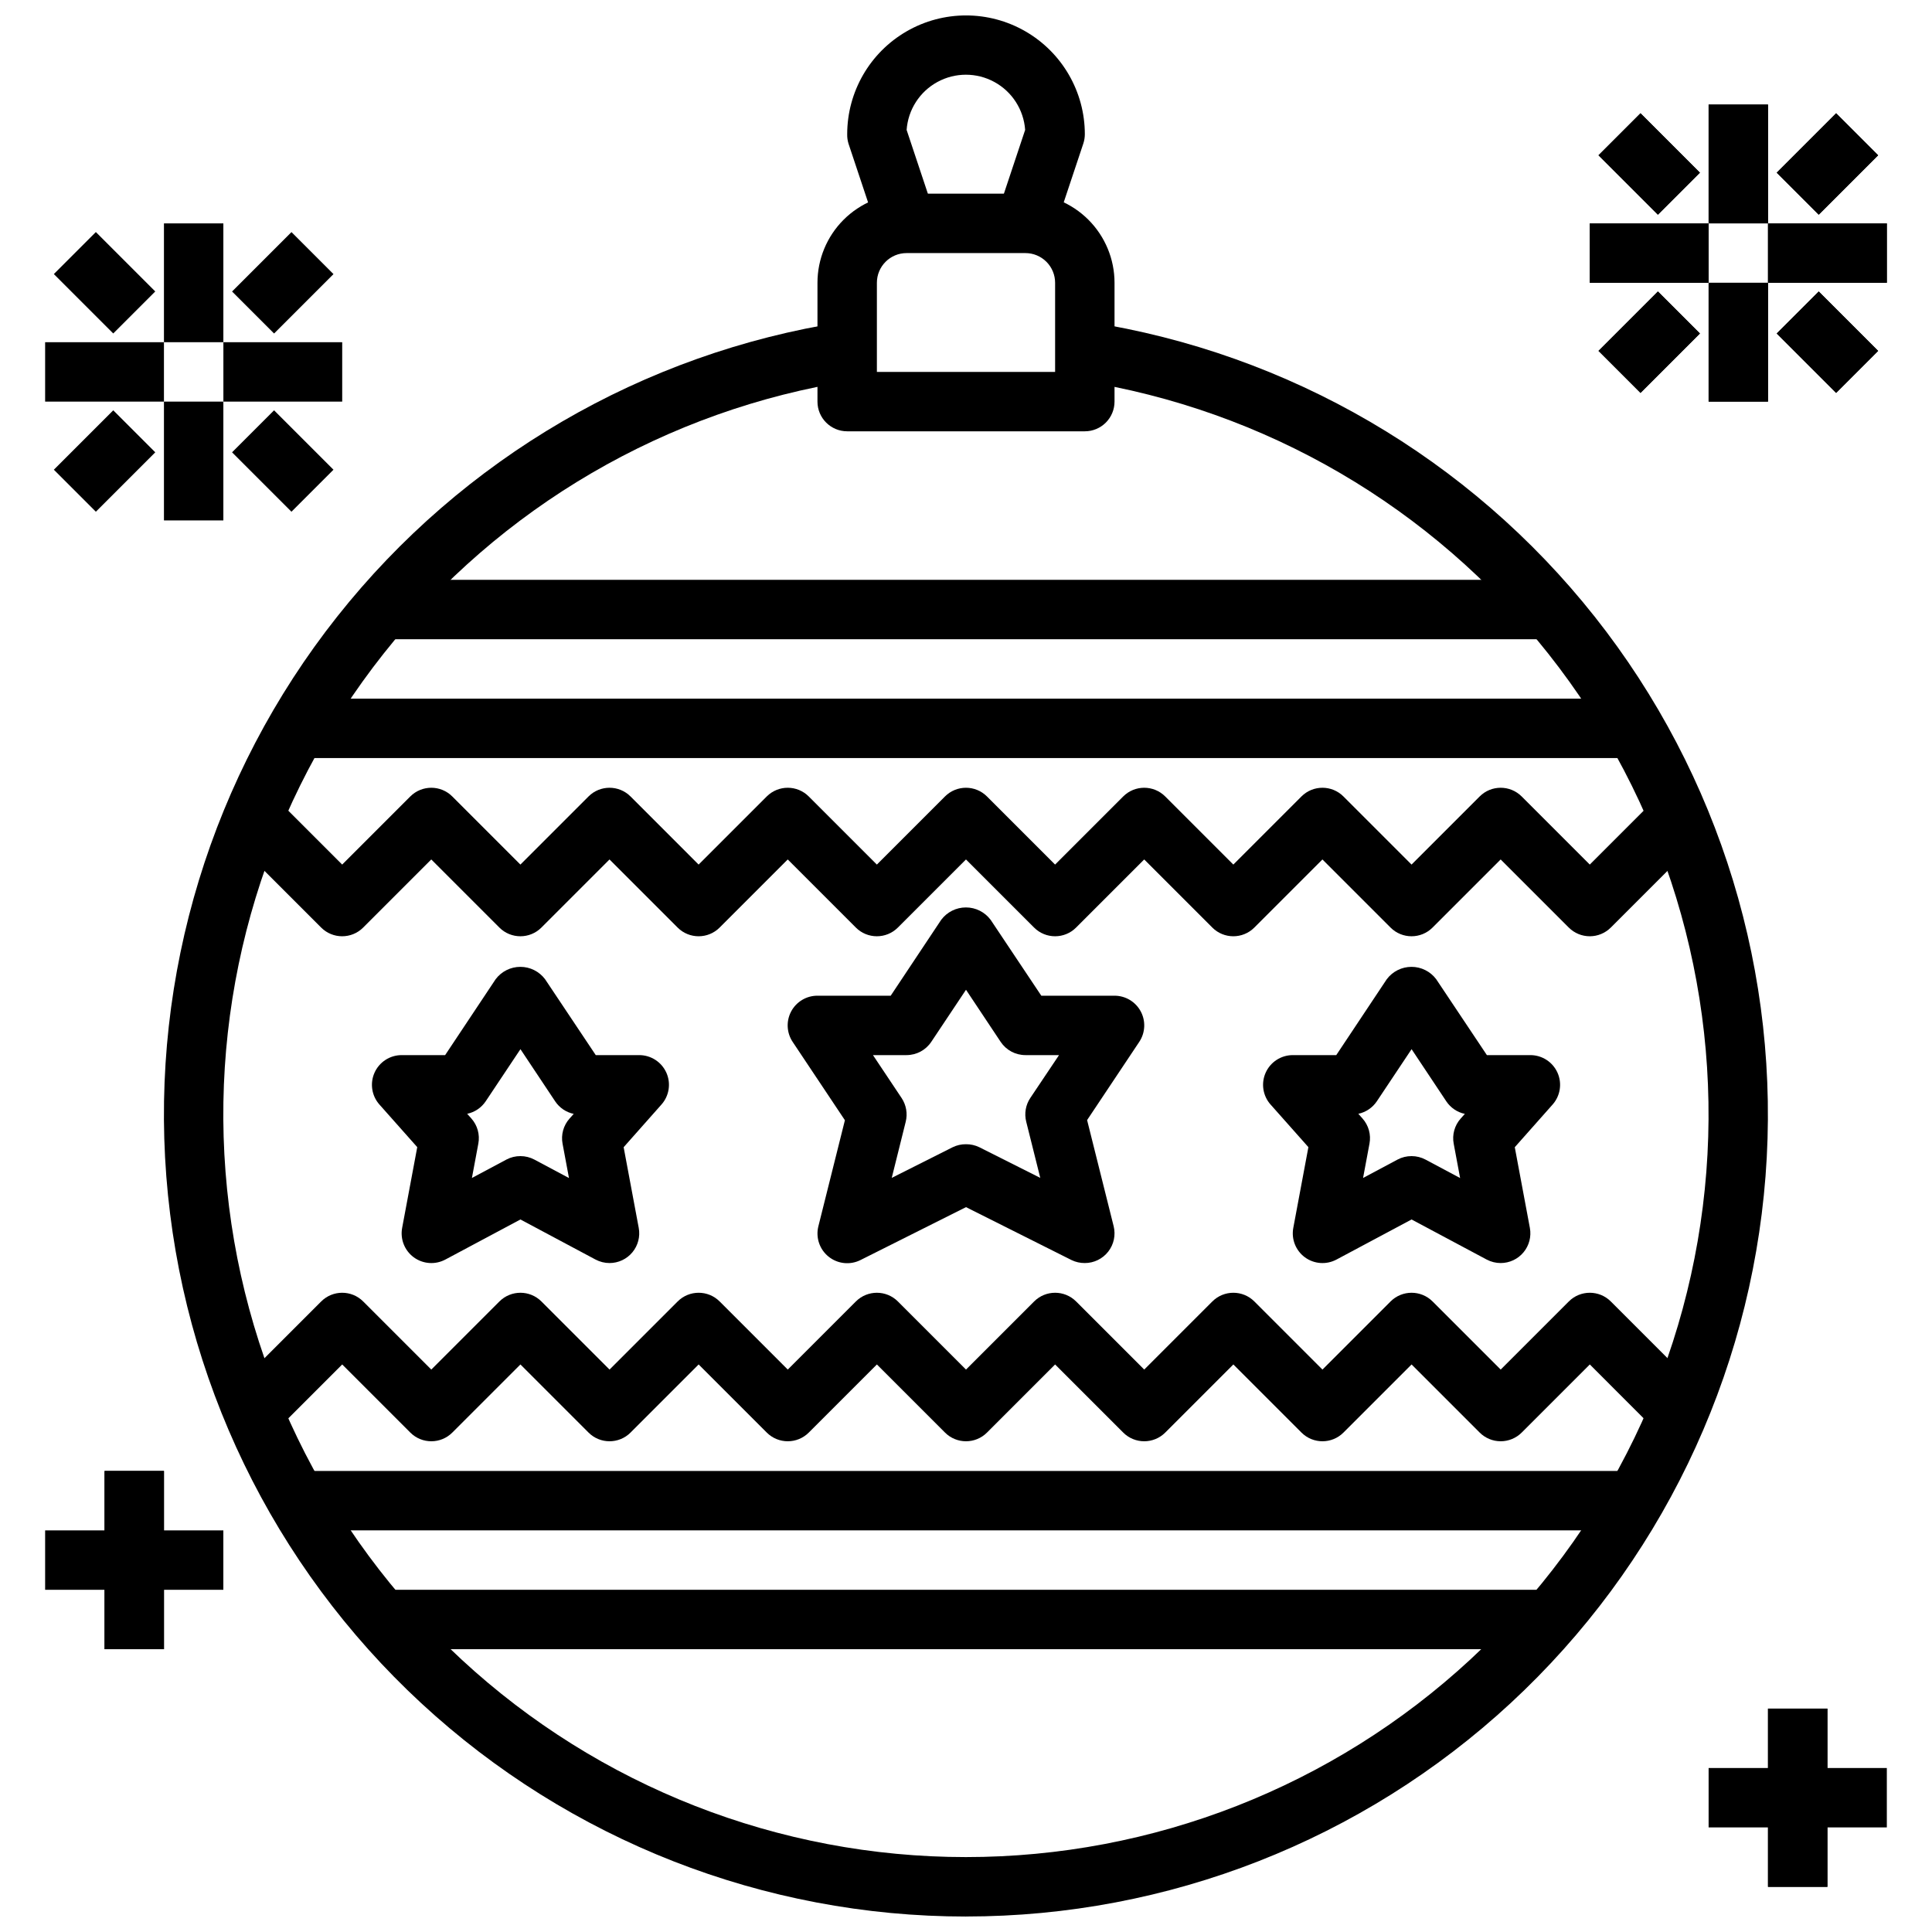 <?xml version="1.0" encoding="UTF-8"?>
<!-- Uploaded to: ICON Repo, www.svgrepo.com, Generator: ICON Repo Mixer Tools -->
<svg width="800px" height="800px" version="1.1" viewBox="144 144 512 512" xmlns="http://www.w3.org/2000/svg">
 <defs>
  <clipPath id="b">
   <path d="m187 229h426v422.9h-426z"/>
  </clipPath>
  <clipPath id="a">
   <path d="m368 148.09h64v57.906h-64z"/>
  </clipPath>
 </defs>
 <g clip-path="url(#b)">
  <path d="m400 651.9c-53.535 0.004-105.1-20.195-144.39-56.562-39.289-36.363-63.406-86.215-67.535-139.59s12.039-106.34 45.266-148.32c33.23-41.973 81.074-69.863 133.97-78.094l2.363 15.562c-48.973 7.633-93.262 33.465-124.02 72.332-30.754 38.867-45.715 87.906-41.887 137.32 3.828 49.418 26.16 95.57 62.535 129.23 36.375 33.668 84.113 52.367 133.68 52.367 49.562 0 97.301-18.699 133.68-52.367 36.375-33.664 58.707-79.816 62.535-129.23 3.828-49.414-11.129-98.453-41.887-137.32-30.758-38.867-75.047-64.699-124.02-72.332l2.363-15.562c52.895 8.23 100.73 36.117 133.96 78.09 33.227 41.969 49.395 94.934 45.27 148.3s-28.234 103.22-67.516 139.59c-39.281 36.367-90.84 56.574-144.37 56.578z"/>
 </g>
 <path d="m431.49 258.3h-62.977c-4.348 0-7.875-3.523-7.875-7.871v-31.488c0-6.262 2.488-12.27 6.918-16.699 4.43-4.43 10.438-6.918 16.699-6.918h31.488c6.266 0 12.27 2.488 16.699 6.918 4.43 4.43 6.918 10.438 6.918 16.699v31.488c0 2.09-0.832 4.09-2.305 5.566-1.477 1.477-3.481 2.305-5.566 2.305zm-55.105-15.742h47.23v-23.617c0-2.086-0.828-4.09-2.305-5.566-1.477-1.477-3.477-2.305-5.566-2.305h-31.488c-4.348 0-7.871 3.523-7.871 7.871z"/>
 <g clip-path="url(#a)">
  <path d="m423.21 205.68-14.957-4.977 7.422-22.277v0.004c-0.379-5.348-3.453-10.137-8.156-12.703-4.703-2.57-10.395-2.57-15.098 0-4.703 2.566-7.777 7.356-8.156 12.703l7.422 22.277-14.957 4.977-7.871-23.617c-0.246-0.805-0.363-1.645-0.344-2.488 0-11.25 6-21.645 15.742-27.27 9.742-5.625 21.746-5.625 31.488 0 9.742 5.625 15.746 16.02 15.746 27.27-0.004 0.844-0.141 1.688-0.41 2.488z"/>
 </g>
 <path d="m596.8 171.71h15.742v31.488h-15.742z"/>
 <path d="m596.8 218.94h15.742v31.488h-15.742z"/>
 <path d="m612.54 203.2h31.488v15.742h-31.488z"/>
 <path d="m565.31 203.2h31.488v15.742h-31.488z"/>
 <path d="m567.62 185.15 11.133-11.133 15.742 15.742-11.133 11.133z"/>
 <path d="m614.85 189.76 15.742-15.742 11.133 11.133-15.742 15.742z"/>
 <path d="m614.85 232.38 11.133-11.133 15.742 15.742-11.133 11.133z"/>
 <path d="m567.62 236.99 15.742-15.742 11.133 11.133-15.742 15.742z"/>
 <path d="m596.8 171.71h15.742v31.488h-15.742z"/>
 <path d="m596.8 218.94h15.742v31.488h-15.742z"/>
 <path d="m612.54 203.2h31.488v15.742h-31.488z"/>
 <path d="m565.31 203.2h31.488v15.742h-31.488z"/>
 <path d="m567.62 185.15 11.133-11.133 15.742 15.742-11.133 11.133z"/>
 <path d="m614.85 189.76 15.742-15.742 11.133 11.133-15.742 15.742z"/>
 <path d="m614.85 232.38 11.133-11.133 15.742 15.742-11.133 11.133z"/>
 <path d="m567.62 236.99 15.742-15.742 11.133 11.133-15.742 15.742z"/>
 <path d="m187.45 203.2h15.742v31.488h-15.742z"/>
 <path d="m187.45 250.43h15.742v31.488h-15.742z"/>
 <path d="m203.2 234.69h31.488v15.742h-31.488z"/>
 <path d="m155.96 234.69h31.488v15.742h-31.488z"/>
 <path d="m158.27 216.63 11.133-11.133 15.742 15.742-11.133 11.133z"/>
 <path d="m205.5 221.25 15.742-15.742 11.133 11.133-15.742 15.742z"/>
 <path d="m205.5 263.87 11.133-11.133 15.742 15.742-11.133 11.133z"/>
 <path d="m158.27 268.48 15.742-15.742 11.133 11.133-15.742 15.742z"/>
 <path d="m612.54 596.8h15.742v47.23h-15.742z"/>
 <path d="m612.54 596.8h15.742v47.23h-15.742z"/>
 <path d="m596.8 612.54h47.23v15.742h-47.23z"/>
 <path d="m171.71 533.82h15.742v47.23h-15.742z"/>
 <path d="m171.71 533.82h15.742v47.23h-15.742z"/>
 <path d="m155.96 549.57h47.23v15.742h-47.23z"/>
 <path d="m242.56 297.66h314.88v15.742h-314.88z"/>
 <path d="m242.56 565.31h314.88v15.742h-314.88z"/>
 <path d="m218.94 533.82h362.11v15.742h-362.11z"/>
 <path d="m218.94 329.15h362.11v15.742h-362.11z"/>
 <path d="m541.7 525.95c-2.09 0-4.09-0.828-5.566-2.305l-18.051-18.051-18.051 18.051c-3.074 3.074-8.055 3.074-11.129 0l-18.051-18.051-18.051 18.051c-3.074 3.074-8.059 3.074-11.133 0l-18.051-18.051-18.051 18.051c-3.074 3.074-8.055 3.074-11.129 0l-18.051-18.051-18.051 18.051c-3.074 3.074-8.059 3.074-11.133 0l-18.051-18.051-18.051 18.051h0.004c-3.074 3.074-8.059 3.074-11.133 0l-18.051-18.051-18.051 18.051c-3.074 3.074-8.055 3.074-11.129 0l-18.051-18.051-18.051 18.051-11.133-11.133 23.617-23.617v0.004c3.074-3.074 8.055-3.074 11.129 0l18.051 18.051 18.051-18.051c3.074-3.074 8.059-3.074 11.133 0l18.051 18.051 18.051-18.051c3.074-3.074 8.055-3.074 11.129 0l18.051 18.051 18.051-18.051c3.074-3.074 8.059-3.074 11.133 0l18.051 18.051 18.051-18.051c3.074-3.074 8.055-3.074 11.129 0l18.051 18.051 18.051-18.051c3.074-3.074 8.059-3.074 11.133 0l18.047 18.051 18.051-18.051c3.074-3.074 8.059-3.074 11.133 0l18.051 18.051 18.051-18.051c3.074-3.074 8.055-3.074 11.129 0l23.617 23.617-11.133 11.133-18.047-18.055-18.051 18.051c-1.477 1.477-3.481 2.305-5.566 2.305z"/>
 <path d="m565.31 392.12c-2.09 0-4.09-0.828-5.566-2.305l-18.051-18.051-18.051 18.051c-3.074 3.074-8.059 3.074-11.133 0l-18.051-18.051-18.051 18.051h0.004c-3.074 3.074-8.059 3.074-11.133 0l-18.051-18.051-18.051 18.051c-3.074 3.074-8.055 3.074-11.129 0l-18.051-18.051-18.051 18.051c-3.074 3.074-8.059 3.074-11.133 0l-18.051-18.051-18.051 18.051c-3.074 3.074-8.055 3.074-11.129 0l-18.051-18.051-18.051 18.051c-3.074 3.074-8.059 3.074-11.133 0l-18.051-18.051-18.051 18.051c-3.074 3.074-8.055 3.074-11.129 0l-23.617-23.617 11.133-11.133 18.051 18.055 18.051-18.051c3.074-3.074 8.055-3.074 11.129 0l18.051 18.051 18.051-18.051c3.074-3.074 8.059-3.074 11.133 0l18.047 18.051 18.051-18.051c3.074-3.074 8.059-3.074 11.133 0l18.051 18.051 18.051-18.051c3.074-3.074 8.055-3.074 11.129 0l18.051 18.051 18.051-18.051c3.074-3.074 8.059-3.074 11.133 0l18.051 18.051 18.051-18.051c3.074-3.074 8.055-3.074 11.129 0l18.051 18.051 18.051-18.051c3.074-3.074 8.059-3.074 11.133 0l18.051 18.051 18.051-18.051 11.133 11.133-23.617 23.617-0.004-0.004c-1.473 1.477-3.477 2.305-5.562 2.305z"/>
 <path d="m431.49 478.72c-1.219 0.012-2.422-0.258-3.519-0.789l-27.969-14.027-27.973 14.027c-2.746 1.375-6.047 1.023-8.441-0.902-2.398-1.922-3.457-5.066-2.711-8.047l7.031-28.109-13.816-20.719c-1.633-2.418-1.797-5.539-0.426-8.113 1.375-2.574 4.059-4.18 6.973-4.168h19.406l13.383-20.113c1.543-2.066 3.973-3.281 6.551-3.281 2.578 0 5.004 1.215 6.547 3.281l13.43 20.113h19.406c2.902 0 5.57 1.598 6.941 4.156 1.371 2.562 1.219 5.668-0.395 8.086l-13.816 20.719 7.031 28.109c0.586 2.352 0.059 4.84-1.434 6.75s-3.777 3.027-6.199 3.027zm-31.488-31.488c1.215-0.012 2.422 0.258 3.516 0.789l16.164 8.129-3.723-14.887c-0.547-2.156-0.152-4.445 1.086-6.297l7.609-11.352h-8.91c-2.633 0-5.09-1.312-6.551-3.5l-9.191-13.816-9.195 13.793c-1.457 2.195-3.914 3.519-6.551 3.523h-8.91l7.59 11.375c1.234 1.852 1.629 4.141 1.086 6.301l-3.699 14.859 16.16-8.129c1.094-0.531 2.301-0.801 3.519-0.789z"/>
 <path d="m541.7 478.72c-1.293 0-2.566-0.316-3.707-0.922l-19.91-10.625-19.91 10.629 0.004-0.004c-2.672 1.426-5.926 1.191-8.367-0.602-2.438-1.797-3.633-4.828-3.07-7.805l4-21.387-10.02-11.289h-0.004c-2.059-2.316-2.566-5.625-1.297-8.453 1.27-2.824 4.078-4.644 7.176-4.648h11.531l13.383-20.113c1.547-2.062 3.973-3.277 6.551-3.277 2.578 0 5.008 1.215 6.551 3.277l13.43 20.113h11.531c3.098 0.004 5.906 1.824 7.176 4.648 1.27 2.828 0.762 6.137-1.293 8.453l-10.023 11.305 4 21.387c0.426 2.301-0.188 4.668-1.684 6.469-1.492 1.801-3.707 2.84-6.047 2.844zm-23.617-28.34c1.293 0 2.566 0.32 3.707 0.93l9.156 4.887-1.699-9.094v0.004c-0.457-2.394 0.227-4.859 1.848-6.676l1.102-1.234 0.004-0.004c-2.016-0.426-3.781-1.621-4.922-3.336l-9.195-13.816-9.195 13.793c-1.141 1.711-2.906 2.91-4.918 3.336l1.102 1.234v0.004c1.621 1.816 2.309 4.281 1.852 6.676l-1.699 9.094 9.156-4.887-0.004-0.004c1.145-0.602 2.418-0.914 3.707-0.906z"/>
 <path d="m305.54 478.72c-1.293 0-2.566-0.316-3.707-0.922l-19.91-10.625-19.91 10.629 0.004-0.004c-2.676 1.426-5.926 1.191-8.367-0.602-2.441-1.797-3.633-4.828-3.074-7.805l4-21.387-10.02-11.289c-2.059-2.316-2.566-5.625-1.297-8.453 1.27-2.824 4.078-4.644 7.176-4.648h11.531l13.383-20.113c1.547-2.062 3.973-3.277 6.551-3.277s5.004 1.215 6.551 3.277l13.43 20.113h11.531c3.098 0.004 5.906 1.824 7.176 4.648 1.27 2.828 0.762 6.137-1.297 8.453l-10.02 11.305 4 21.387c0.426 2.301-0.191 4.668-1.684 6.469-1.492 1.801-3.711 2.84-6.047 2.844zm-23.617-28.34c1.293 0 2.566 0.32 3.707 0.93l9.156 4.887-1.699-9.094v0.004c-0.457-2.394 0.227-4.859 1.848-6.676l1.102-1.234v-0.004c-2.012-0.426-3.777-1.621-4.918-3.336l-9.195-13.816-9.195 13.793c-1.141 1.711-2.906 2.91-4.918 3.336l1.102 1.234v0.004c1.621 1.816 2.305 4.281 1.848 6.676l-1.699 9.094 9.156-4.887v-0.004c1.141-0.602 2.414-0.914 3.707-0.906z"/>
</svg>